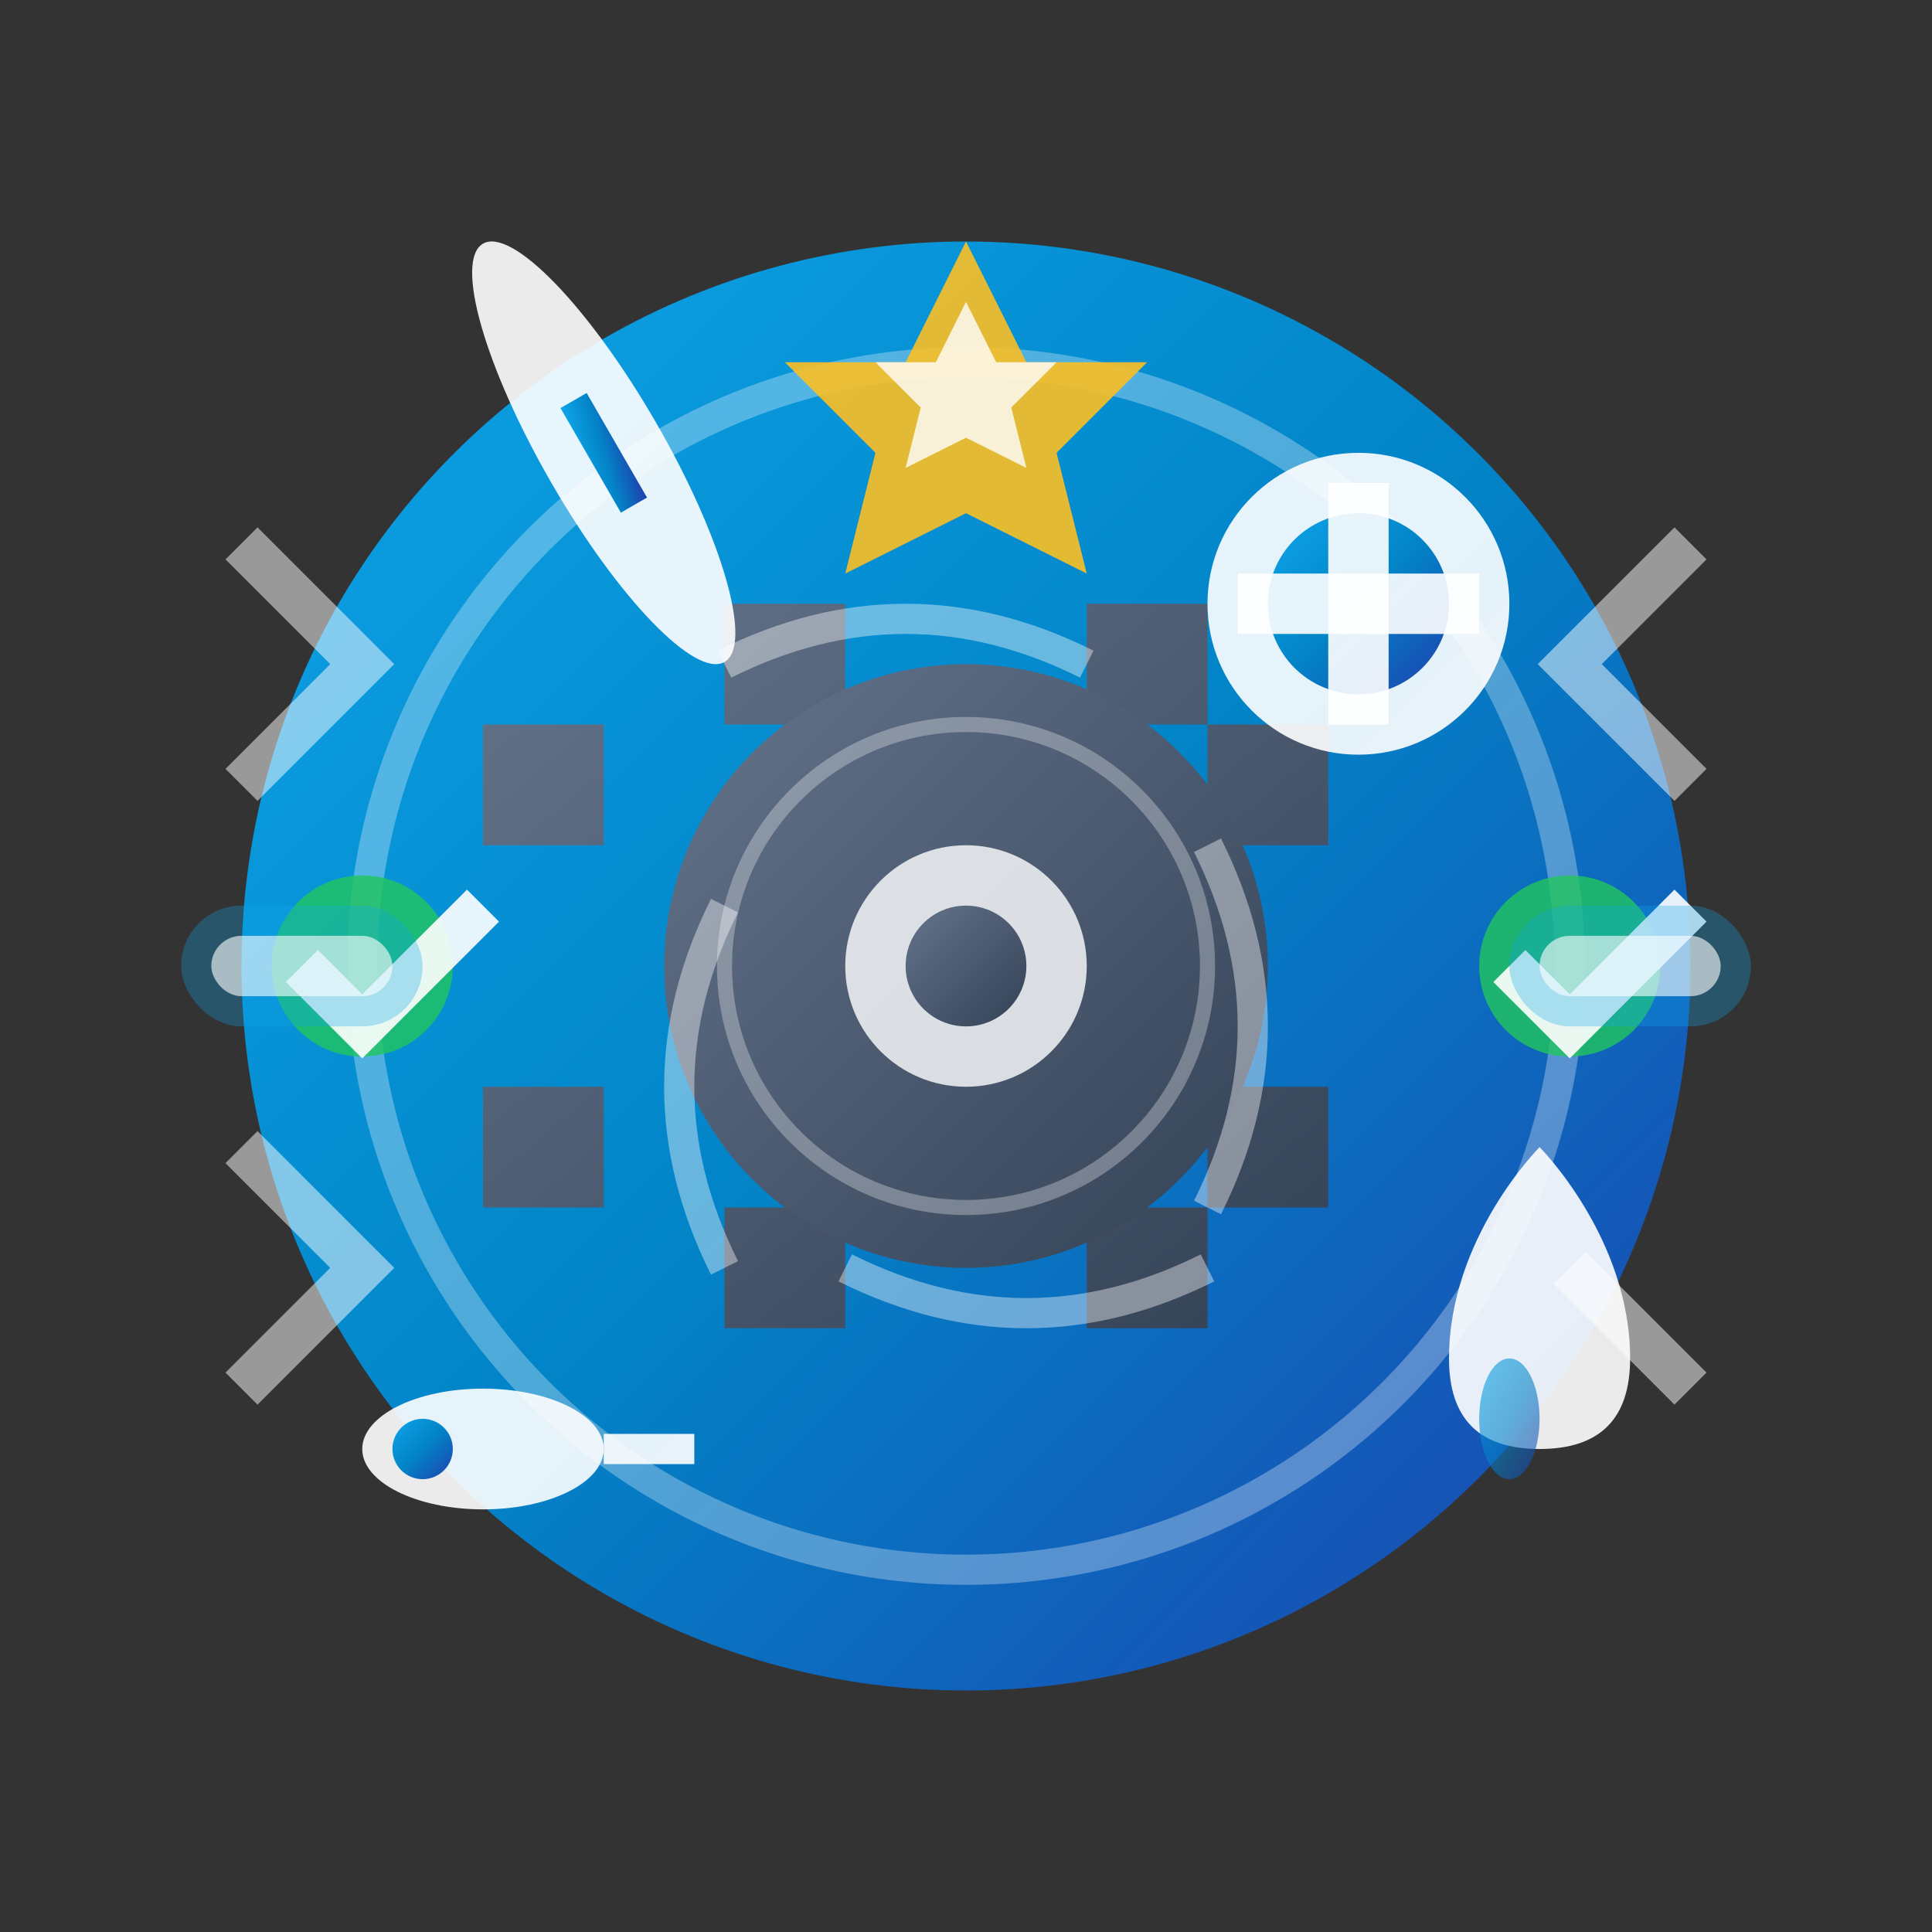 <svg width="64" height="64" viewBox="0 0 64 64" fill="none" xmlns="http://www.w3.org/2000/svg">
  <rect x="0" y="0" width="64" height="64" fill="#333333" stroke="none"/>
  <defs>
    <linearGradient id="serviceGradient" x1="0%" y1="0%" x2="100%" y2="100%">
      <stop offset="0%" style="stop-color:#0ea5e9;stop-opacity:1" />
      <stop offset="50%" style="stop-color:#0284c7;stop-opacity:1" />
      <stop offset="100%" style="stop-color:#1e40af;stop-opacity:1" />
    </linearGradient>
    <linearGradient id="gearGradient" x1="0%" y1="0%" x2="100%" y2="100%">
      <stop offset="0%" style="stop-color:#64748b;stop-opacity:1" />
      <stop offset="100%" style="stop-color:#334155;stop-opacity:1" />
    </linearGradient>
  </defs>
  
  <!-- Main service circle -->
  <circle cx="32" cy="32" r="24" fill="url(#serviceGradient)"/>
  <circle cx="32" cy="32" r="20" fill="none" stroke="rgba(255,255,255,0.3)" stroke-width="1"/>
  
  <!-- Central gear -->
  <g transform="translate(32,32)">
    <!-- Gear teeth -->
    <path d="M-8-12h4v4h-4zM4-12h4v4h-4zM12-8v4h-4v-4zM12 4v4h-4v-4zM4 8h4v4h-4zM-8 8h4v4h-4zM-12 4v4h-4v-4zM-12-8v4h-4v-4z" fill="url(#gearGradient)"/>
    
    <!-- Gear body -->
    <circle cx="0" cy="0" r="10" fill="url(#gearGradient)"/>
    <circle cx="0" cy="0" r="4" fill="rgba(255,255,255,0.8)"/>
    <circle cx="0" cy="0" r="2" fill="url(#gearGradient)"/>
    
    <!-- Gear highlights -->
    <circle cx="0" cy="0" r="8" fill="none" stroke="rgba(255,255,255,0.3)" stroke-width="0.5"/>
  </g>
  
  <!-- Service elements around the circle -->
  <!-- Surfboard -->
  <ellipse cx="20" cy="15" rx="2" ry="8" fill="rgba(255,255,255,0.9)" transform="rotate(-30 20 15)"/>
  <rect x="19.5" y="13" width="1" height="4" fill="url(#serviceGradient)" transform="rotate(-30 20 15)"/>
  
  <!-- Life ring -->
  <circle cx="45" cy="20" r="5" fill="rgba(255,255,255,0.9)"/>
  <circle cx="45" cy="20" r="3" fill="url(#serviceGradient)"/>
  <rect x="44" y="16" width="2" height="8" fill="rgba(255,255,255,0.9)"/>
  <rect x="41" y="19" width="8" height="2" fill="rgba(255,255,255,0.9)"/>
  
  <!-- Water drop -->
  <path d="M48 45c0-4 3-7 3-7s3 3 3 7c0 2-1 3-3 3s-3-1-3-3z" fill="rgba(255,255,255,0.9)"/>
  <ellipse cx="50" cy="47" rx="1" ry="2" fill="url(#serviceGradient)" opacity="0.6"/>
  
  <!-- Training whistle -->
  <ellipse cx="16" cy="48" rx="4" ry="2" fill="rgba(255,255,255,0.9)"/>
  <circle cx="14" cy="48" r="1" fill="url(#serviceGradient)"/>
  <rect x="20" y="47.5" width="3" height="1" fill="rgba(255,255,255,0.9)"/>
  
  <!-- Service connection lines -->
  <path d="M24 22c4-2 8-2 12 0" stroke="rgba(255,255,255,0.4)" stroke-width="1"/>
  <path d="M40 28c2 4 2 8 0 12" stroke="rgba(255,255,255,0.4)" stroke-width="1"/>
  <path d="M40 42c-4 2-8 2-12 0" stroke="rgba(255,255,255,0.4)" stroke-width="1"/>
  <path d="M24 42c-2-4-2-8 0-12" stroke="rgba(255,255,255,0.4)" stroke-width="1"/>
  
  <!-- Quality indicators -->
  <circle cx="12" cy="32" r="3" fill="rgba(34, 197, 94, 0.8)"/>
  <path d="M10 32l2 2 4-4" stroke="rgba(255,255,255,0.9)" stroke-width="1.5" fill="none"/>
  
  <circle cx="52" cy="32" r="3" fill="rgba(34, 197, 94, 0.8)"/>
  <path d="M50 32l2 2 4-4" stroke="rgba(255,255,255,0.9)" stroke-width="1.5" fill="none"/>
  
  <!-- Excellence star -->
  <path d="M32 8l2 4h4l-3 3 1 4-4-2-4 2 1-4-3-3h4l2-4z" fill="rgba(251, 191, 36, 0.9)"/>
  <path d="M32 10l1 2h2l-1.5 1.5 0.5 2-2-1-2 1 0.5-2-1.5-1.5h2l1-2z" fill="rgba(255,255,255,0.8)"/>
  
  <!-- Service level indicators -->
  <rect x="6" y="30" width="8" height="4" rx="2" fill="rgba(14, 165, 233, 0.3)"/>
  <rect x="7" y="31" width="6" height="2" rx="1" fill="rgba(255,255,255,0.6)"/>
  
  <rect x="50" y="30" width="8" height="4" rx="2" fill="rgba(14, 165, 233, 0.3)"/>
  <rect x="51" y="31" width="6" height="2" rx="1" fill="rgba(255,255,255,0.6)"/>
  
  <!-- Service arrows -->
  <path d="M8 18l4 4-4 4M56 18l-4 4 4 4M8 46l4-4-4-4M56 46l-4-4 4 4" stroke="rgba(255,255,255,0.5)" stroke-width="1.5" fill="none"/>
</svg>
